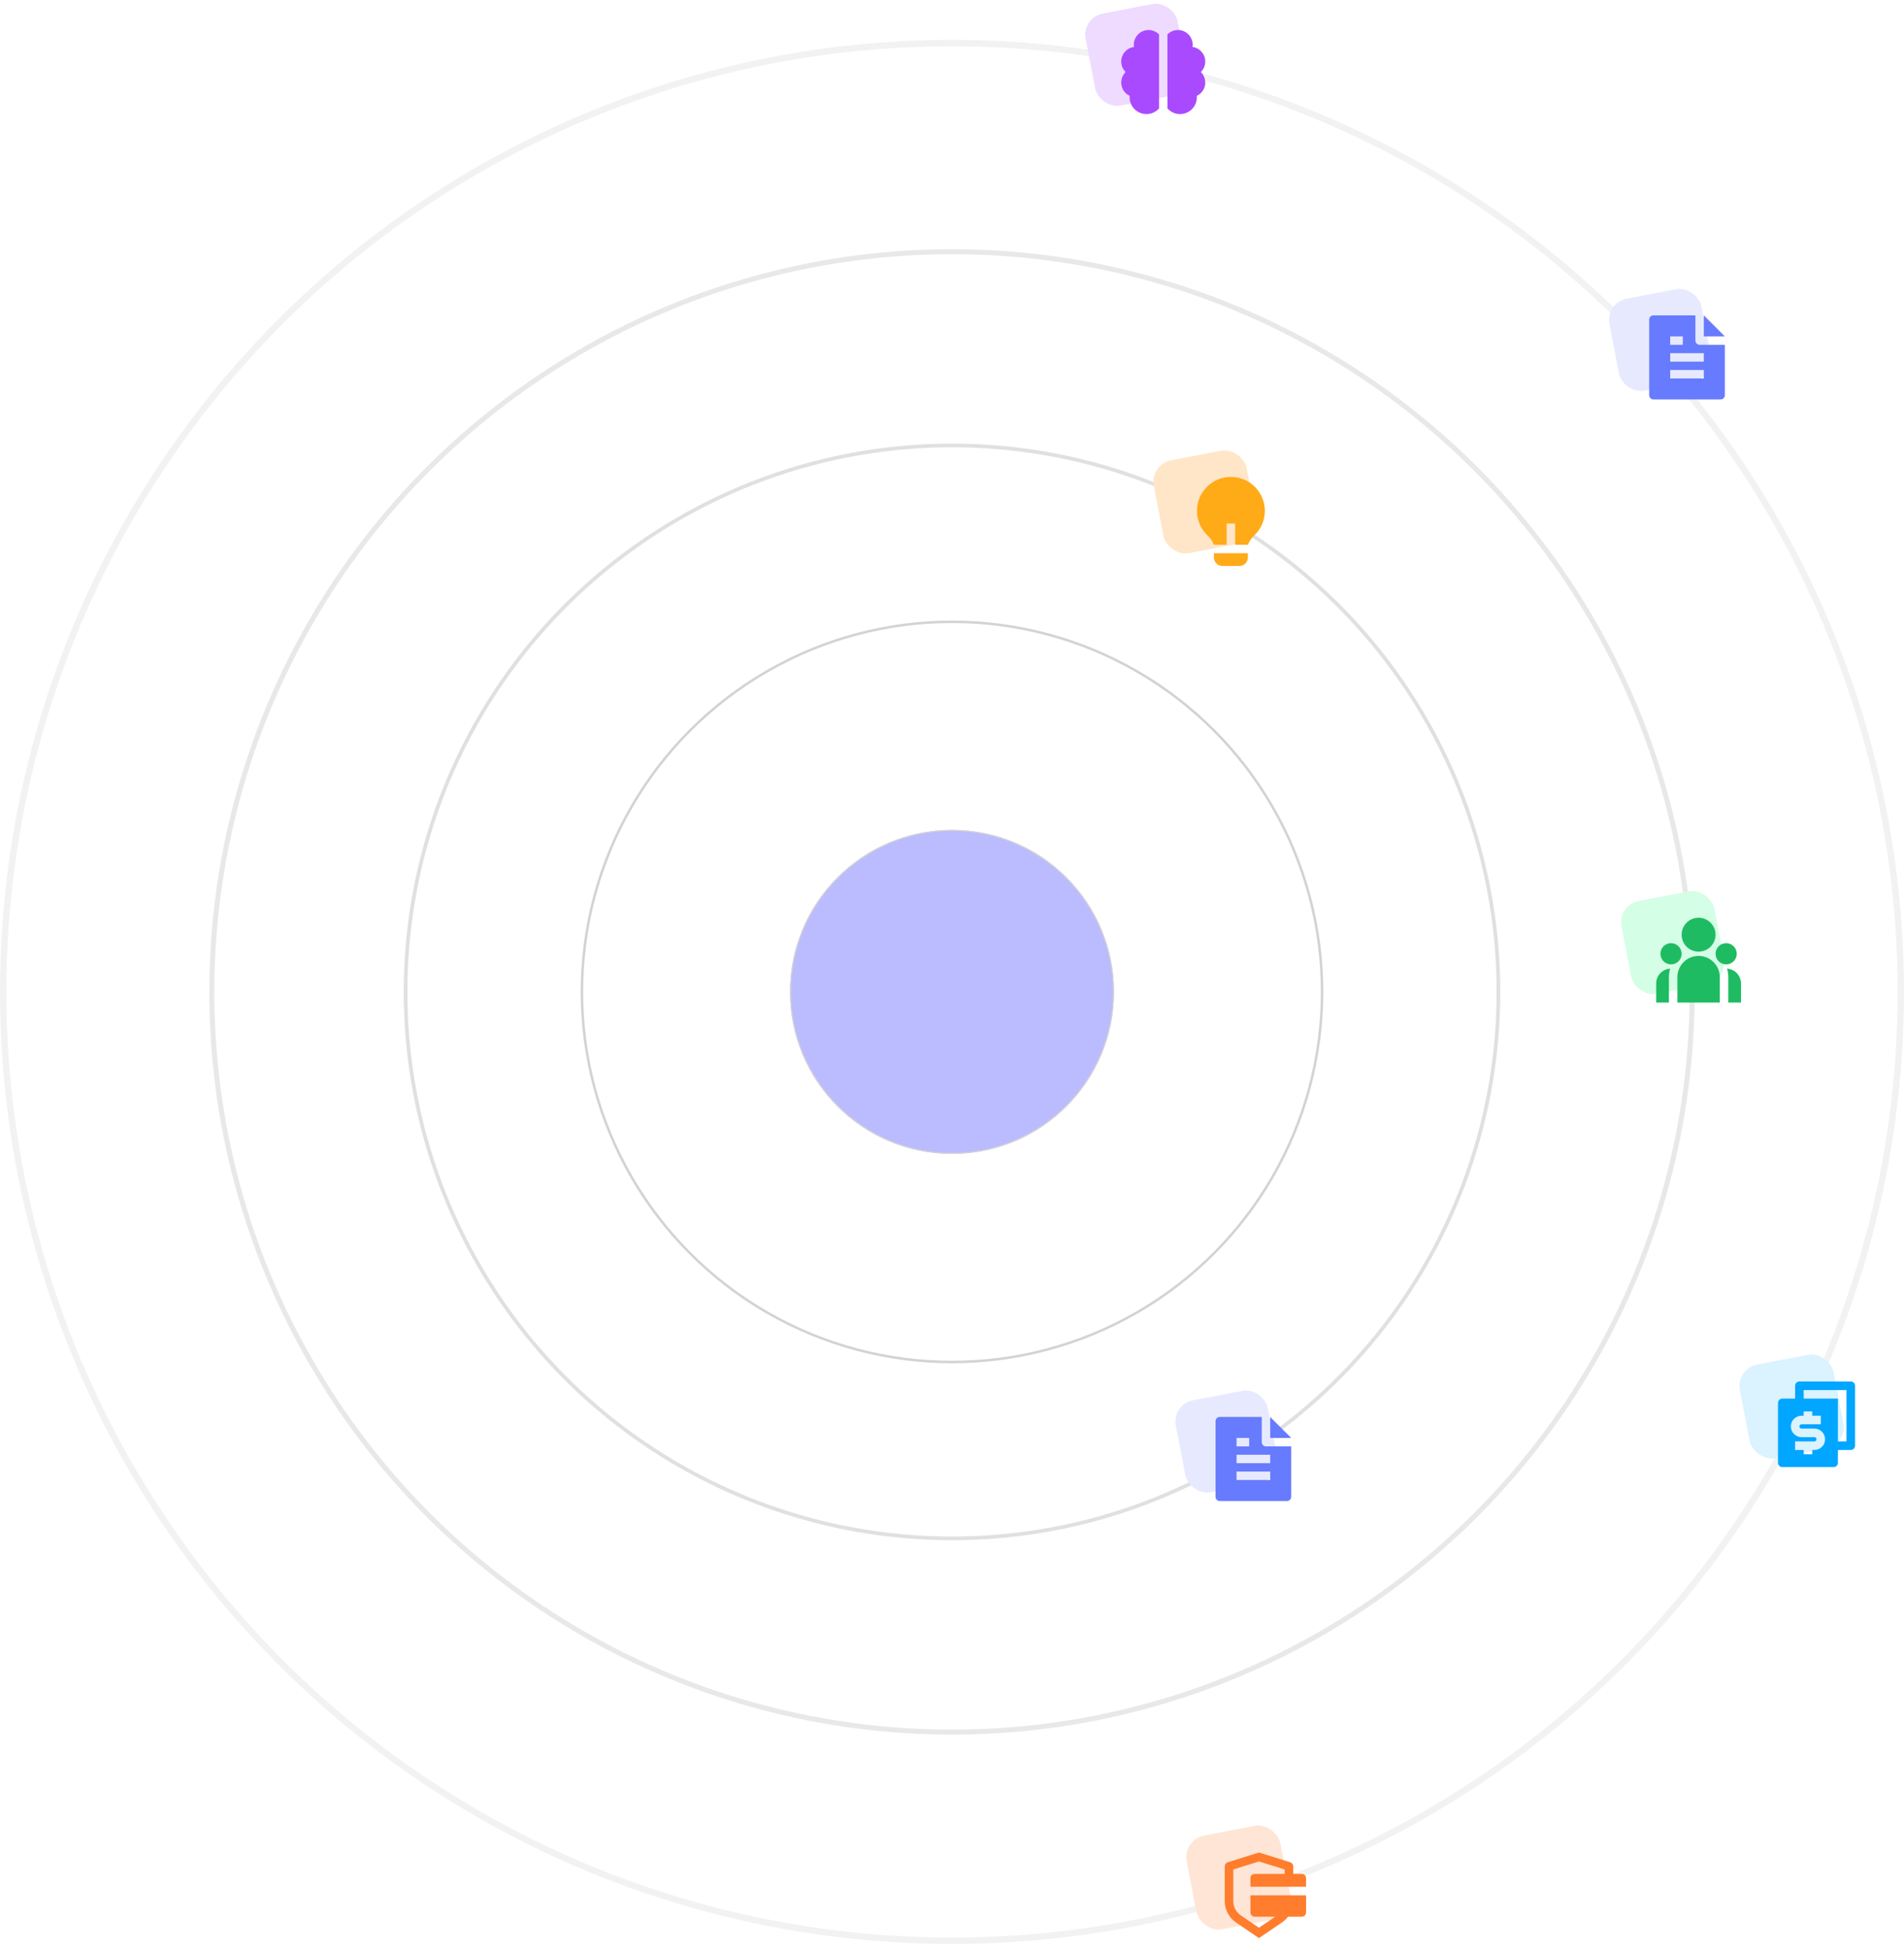 <svg width="764" height="782" viewBox="0 0 764 782" fill="none" xmlns="http://www.w3.org/2000/svg">
<circle cx="382" cy="398" r="148.5" stroke="#D3D3D3"/>
<g filter="url(#filter0_f_4072_241)">
<circle cx="382" cy="398" r="65" fill="#9E9EFF" fill-opacity="0.7"/>
<circle cx="382" cy="398" r="64.782" stroke="#D3D3D3" stroke-width="0.436"/>
</g>
<circle opacity="0.7" cx="382" cy="398" r="219.262" stroke="#D3D3D3" stroke-width="1.477"/>
<circle opacity="0.5" cx="382" cy="398" r="297" stroke="#D3D3D3" stroke-width="2"/>
<circle opacity="0.3" cx="382" cy="398" r="380.718" stroke="#D3D3D3" stroke-width="2.564"/>
<rect x="470.167" y="563.498" width="37.582" height="37.582" rx="8.673" transform="rotate(-10.864 470.167 563.498)" fill="#E7EAFF"/>
<path d="M518.108 580.346V600.57C518.108 601.512 517.358 602.269 516.433 602.269H489.429C488.504 602.269 487.753 601.52 487.753 600.596V570.214C487.753 569.309 488.507 568.542 489.437 568.542H506.303V578.66C506.303 579.591 507.058 580.346 507.99 580.346H518.108ZM518.108 576.973H509.676V568.547L518.108 576.973ZM496.185 576.973V580.346H501.244V576.973H496.185ZM496.185 583.719V587.092H509.676V583.719H496.185ZM496.185 590.464V593.837H509.676V590.464H496.185Z" fill="#677BFF"/>
<rect x="461.333" y="186.35" width="37.926" height="37.926" rx="8.752" transform="rotate(-10.864 461.333 186.35)" fill="#FFE6C8"/>
<path d="M492.21 218.587H487.004C486.498 216.421 484.218 214.648 483.282 213.48C481.414 211.15 480.297 208.191 480.297 204.972C480.297 197.453 486.392 191.358 493.911 191.358C501.431 191.358 507.526 197.453 507.526 204.972C507.526 208.193 506.408 211.153 504.538 213.484C503.602 214.651 501.324 216.422 500.819 218.587H495.613V210.078H492.21V218.587ZM500.719 221.991V223.693C500.719 225.572 499.195 227.096 497.315 227.096H490.508C488.628 227.096 487.104 225.572 487.104 223.693V221.991H500.719Z" fill="#FFAA17"/>
<rect x="649" y="363.148" width="37.926" height="37.926" rx="8.752" transform="rotate(-10.864 649 363.148)" fill="#D4FFE6"/>
<path d="M681.578 381.853C685.338 381.853 688.386 378.805 688.386 375.046C688.386 371.286 685.338 368.238 681.578 368.238C677.819 368.238 674.771 371.286 674.771 375.046C674.771 378.805 677.819 381.853 681.578 381.853ZM670.516 386.958C672.866 386.958 674.771 385.054 674.771 382.704C674.771 380.354 672.866 378.449 670.516 378.449C668.167 378.449 666.262 380.354 666.262 382.704C666.262 385.054 668.167 386.958 670.516 386.958ZM696.895 382.704C696.895 385.054 694.99 386.958 692.64 386.958C690.29 386.958 688.386 385.054 688.386 382.704C688.386 380.354 690.29 378.449 692.64 378.449C694.99 378.449 696.895 380.354 696.895 382.704ZM681.578 383.555C686.278 383.555 690.087 387.364 690.087 392.064V402.275H673.069V392.064C673.069 387.364 676.879 383.555 681.578 383.555ZM669.666 392.064C669.666 390.884 669.837 389.745 670.156 388.67L669.867 388.695C666.883 389.018 664.56 391.546 664.56 394.616V402.275H669.666V392.064ZM698.597 402.275V394.616C698.597 391.447 696.122 388.856 693.001 388.67C693.32 389.745 693.491 390.884 693.491 392.064V402.275H698.597Z" fill="#1FBB62"/>
<rect x="644.167" y="121.498" width="37.582" height="37.582" rx="8.673" transform="rotate(-10.864 644.167 121.498)" fill="#E7EAFF"/>
<path d="M692.108 138.346V158.57C692.108 159.512 691.358 160.269 690.433 160.269H663.429C662.504 160.269 661.753 159.52 661.753 158.596V128.214C661.753 127.309 662.507 126.542 663.437 126.542H680.303V136.66C680.303 137.591 681.058 138.346 681.99 138.346H692.108ZM692.108 134.973H683.676V126.547L692.108 134.973ZM670.185 134.973V138.346H675.244V134.973H670.185ZM670.185 141.719V145.092H683.676V141.719H670.185ZM670.185 148.464V151.837H683.676V148.464H670.185Z" fill="#677BFF"/>
<rect x="696.5" y="549.174" width="38.278" height="38.278" rx="8.833" transform="rotate(-10.864 696.5 549.174)" fill="#DBF2FF"/>
<path d="M737.485 578.362H740.921V557.751H723.745V561.186H737.485V578.362ZM737.485 581.797V586.948C737.485 587.898 736.713 588.667 735.756 588.667H715.168C714.213 588.667 713.439 587.904 713.439 586.948L713.444 562.905C713.444 561.955 714.217 561.186 715.173 561.186H720.309V556.033C720.309 555.084 721.078 554.315 722.027 554.315H742.638C743.587 554.315 744.356 555.084 744.356 556.033V580.079C744.356 581.028 743.587 581.797 742.638 581.797H737.485ZM720.309 578.362V581.797H723.745V583.514H727.18V581.797H728.039C730.41 581.797 732.333 579.874 732.333 577.503C732.333 575.131 730.41 573.209 728.039 573.209H722.886C722.412 573.209 722.027 572.824 722.027 572.35C722.027 571.876 722.412 571.491 722.886 571.491H730.615V568.056H727.18V566.339H723.745V568.056H722.886C720.514 568.056 718.592 569.979 718.592 572.35C718.592 574.722 720.514 576.644 722.886 576.644H728.039C728.513 576.644 728.897 577.029 728.897 577.503C728.897 577.977 728.513 578.362 728.039 578.362H720.309Z" fill="#00A6FF"/>
<rect x="474.5" y="738.174" width="38.278" height="38.278" rx="8.833" transform="rotate(-10.864 474.5 738.174)" fill="#FFE5D5"/>
<path d="M505.18 743.311L517.715 747.228C518.432 747.452 518.92 748.116 518.92 748.867V751.899H522.356C523.304 751.899 524.073 752.668 524.073 753.616V757.051H501.745V753.616C501.745 752.668 502.514 751.899 503.462 751.899H515.485V750.129L505.18 746.907L494.874 750.129V762.847C494.874 764.985 495.869 766.993 497.551 768.289L497.874 768.524L505.18 773.504L511.676 769.074H503.462C502.514 769.074 501.745 768.305 501.745 767.357V760.486H524.073V767.357C524.073 768.305 523.304 769.074 522.356 769.074L516.825 769.076C516.161 769.952 515.353 770.726 514.42 771.362L505.18 777.662L495.939 771.362C493.123 769.442 491.439 766.255 491.439 762.847V748.867C491.439 748.116 491.927 747.452 492.644 747.228L505.18 743.311Z" fill="#FF7D2C"/>
<rect x="434" y="7.083" width="37.581" height="37.581" rx="8.673" transform="rotate(-10.864 434 7.083)" fill="#EEDBFF"/>
<path d="M460.862 12.045C457.602 12.045 454.959 14.688 454.959 17.948C454.959 18.251 454.982 18.55 455.027 18.841C452.134 19.221 449.9 21.696 449.9 24.693C449.9 26.344 450.579 27.837 451.672 28.909C450.579 29.98 449.9 31.473 449.9 33.125C449.9 35.489 451.289 37.527 453.296 38.469C453.281 38.653 453.273 38.839 453.273 39.027C453.273 42.752 456.293 45.772 460.018 45.772C462.033 45.772 463.842 44.889 465.078 43.489V13.817C464.006 12.724 462.513 12.045 460.862 12.045ZM468.45 13.817V43.489C469.686 44.889 471.495 45.772 473.509 45.772C477.235 45.772 480.255 42.752 480.255 39.027C480.255 38.839 480.247 38.653 480.232 38.469C482.238 37.527 483.627 35.489 483.627 33.125C483.627 31.473 482.949 29.98 481.856 28.909C482.949 27.837 483.627 26.344 483.627 24.693C483.627 21.696 481.394 19.221 478.501 18.841C478.545 18.55 478.568 18.251 478.568 17.948C478.568 14.688 475.926 12.045 472.666 12.045C471.015 12.045 469.522 12.724 468.45 13.817Z" fill="#AA4AFF"/>
<defs>
<filter id="filter0_f_4072_241" x="260.125" y="276.125" width="243.75" height="243.75" filterUnits="userSpaceOnUse" color-interpolation-filters="sRGB">
<feFlood flood-opacity="0" result="BackgroundImageFix"/>
<feBlend mode="normal" in="SourceGraphic" in2="BackgroundImageFix" result="shape"/>
<feGaussianBlur stdDeviation="28.438" result="effect1_foregroundBlur_4072_241"/>
</filter>
</defs>
</svg>
